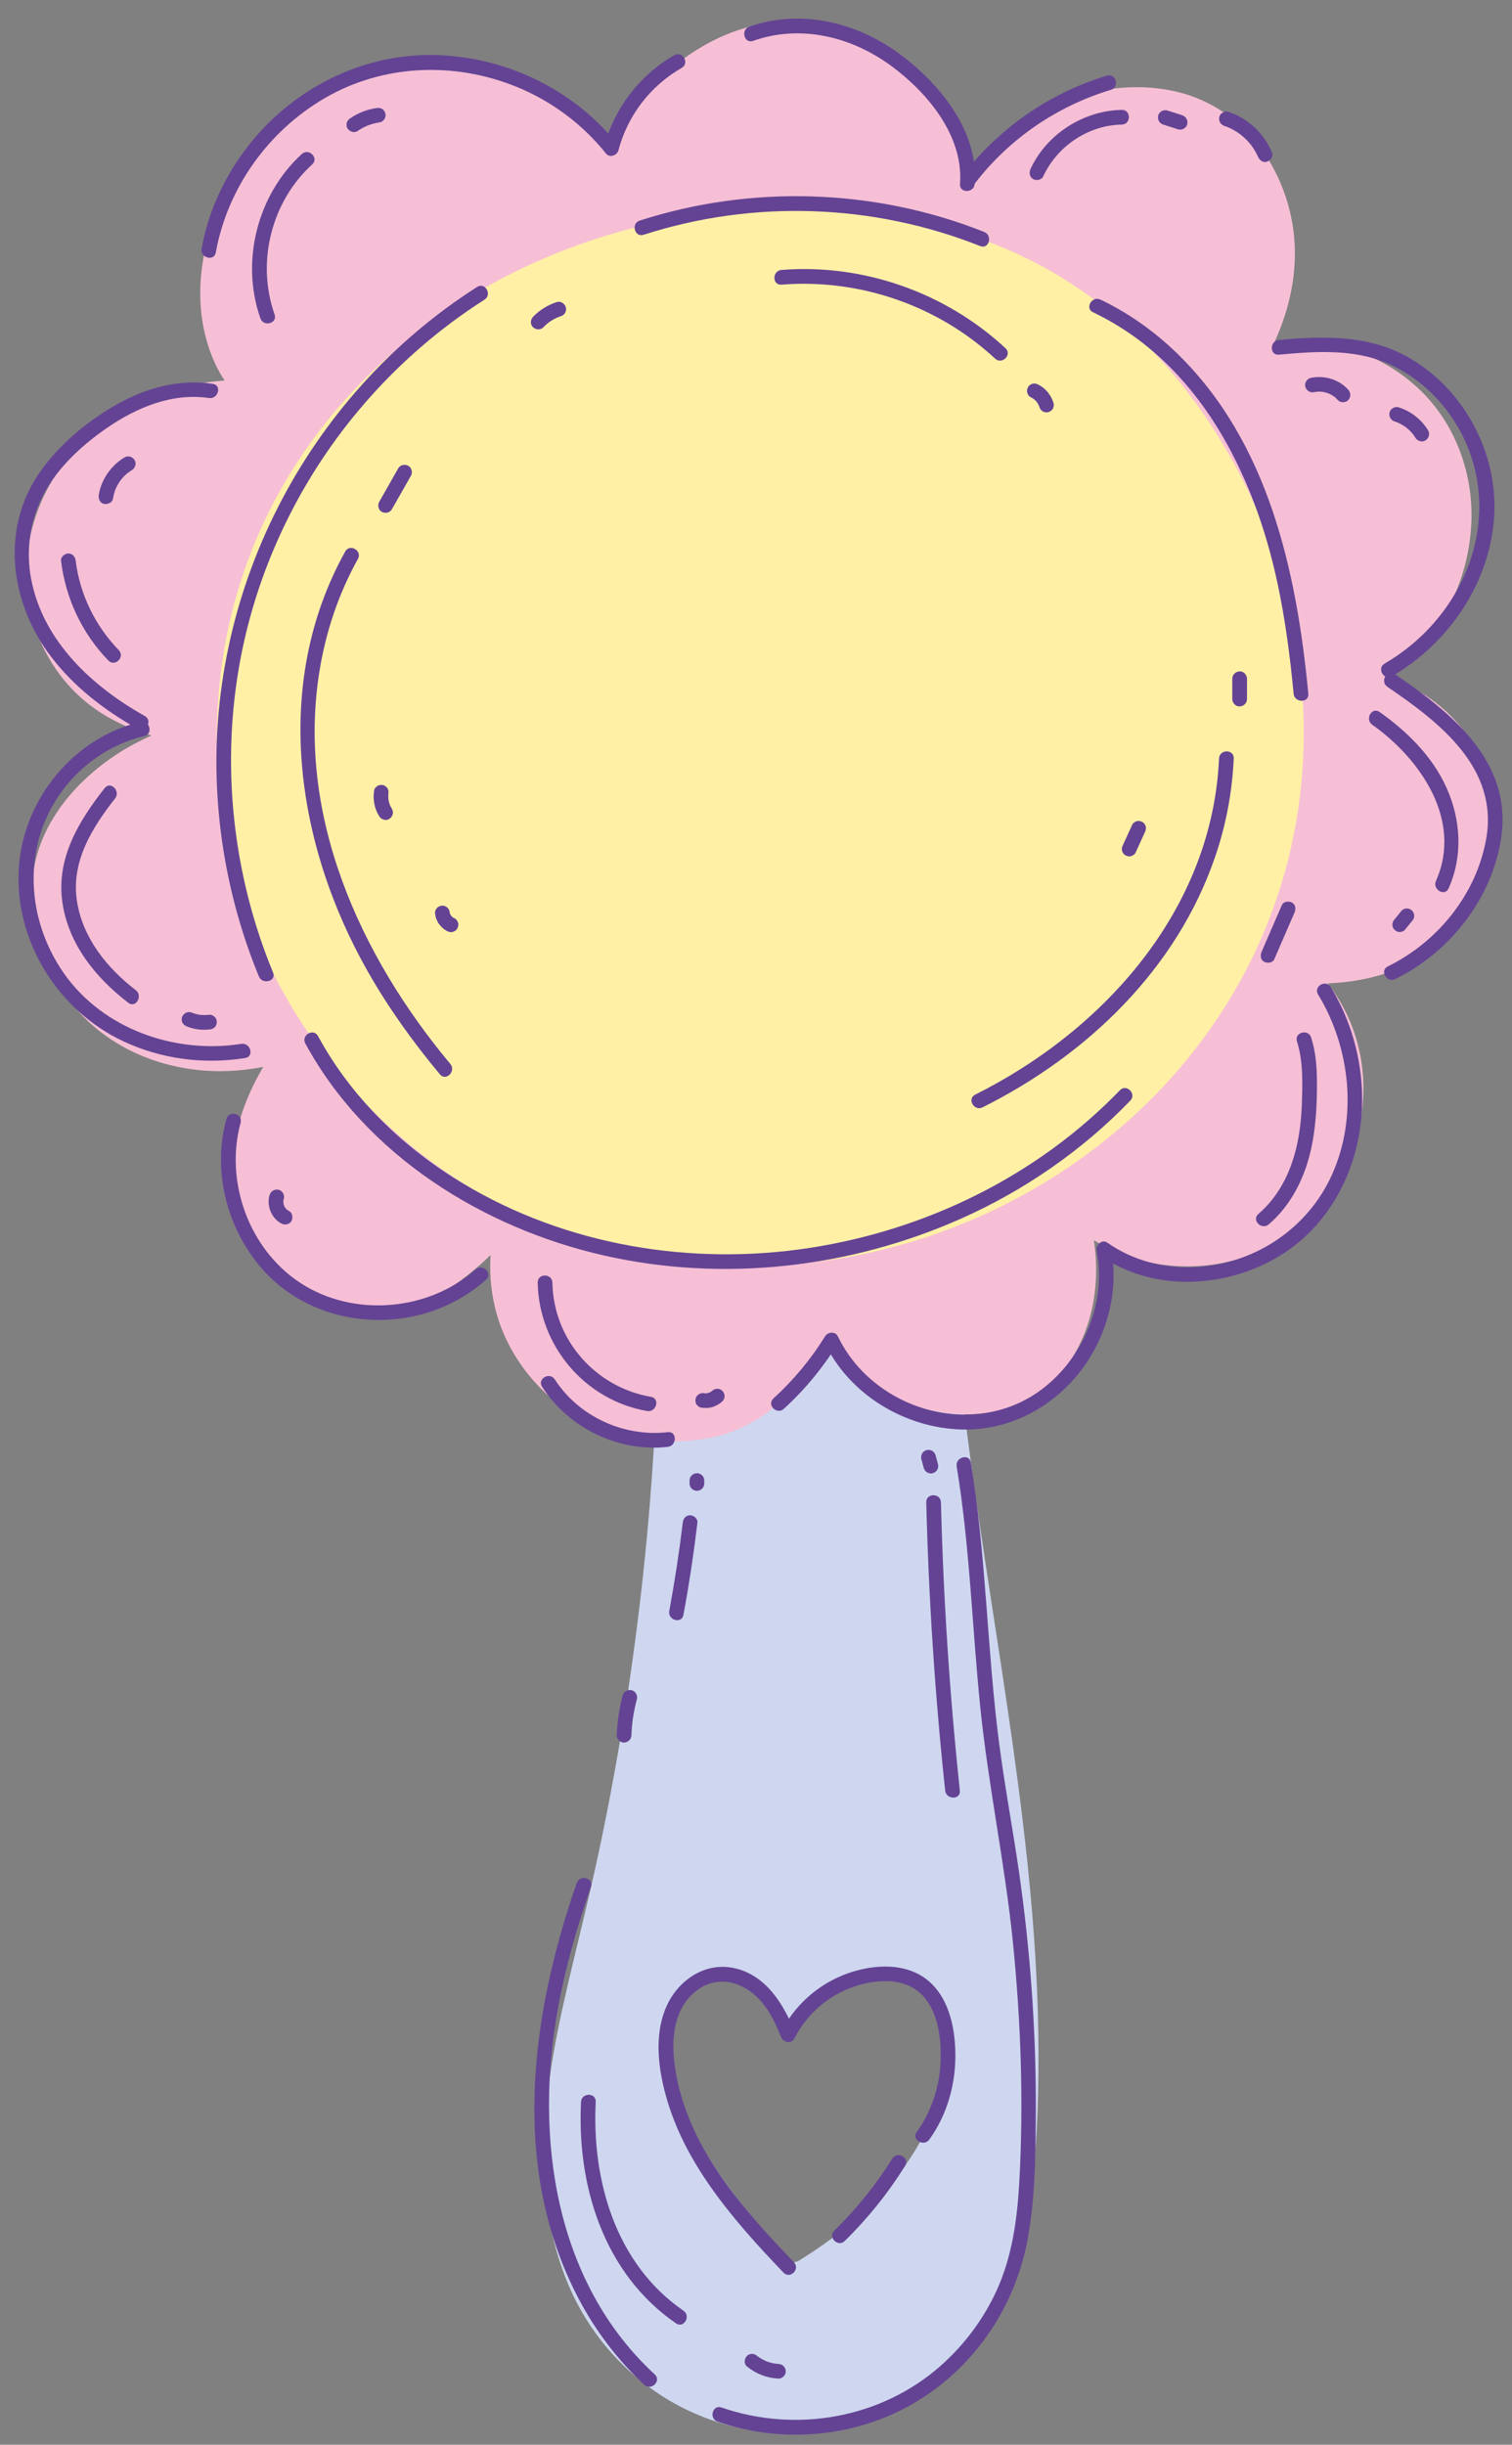 <?xml version="1.0" encoding="UTF-8"?><svg xmlns="http://www.w3.org/2000/svg" xmlns:xlink="http://www.w3.org/1999/xlink" height="299.4" preserveAspectRatio="xMidYMid meet" version="1.0" viewBox="119.7 62.3 185.2 299.4" width="185.2" zoomAndPan="magnify"><rect x="119.7" y="62.3" width="185.2" height="299.4" fill="#808080" stroke="none"/><g id="change1_1"><path d="M243.791,276.257c-3.48-24.946-8.61-49.909-7.803-75.221c0.1-3.145,0.293-6.288,0.596-9.42 c0.013-0.137-0.003-0.269-0.015-0.401c0-0.001,0-0.003,0-0.004c-0.004-0.088-0.015-0.175-0.032-0.26 c-0.033-0.149-0.08-0.291-0.15-0.421c-0.009-0.018-0.017-0.037-0.027-0.055c-0.087-0.155-0.209-0.287-0.352-0.397 c-0.006-0.005-0.011-0.01-0.017-0.014c-0.138-0.103-0.299-0.179-0.486-0.225c-0.018-0.005-0.028-0.017-0.046-0.021 c-0.071-0.017-0.146-0.023-0.222-0.027c-0.028-0.002-0.055-0.004-0.083-0.004c-0.033,0-0.062-0.007-0.095-0.005 c-10,0.457-19.999,0.915-29.999,1.372c-1.394,0.064-2.787,0.127-4.18,0.191c-0.79,0.036-1.497,0.749-1.435,1.562 c1.944,25.658,0.996,51.516-2.89,76.954c-0.976,6.391-2.135,12.753-3.474,19.078c-1.333,6.291-2.965,12.509-4.371,18.783 c-2.519,11.239-4.008,23.48,0.615,34.408c4.163,9.841,13.319,16.897,24.021,17.997c10.293,1.058,20.674-3.802,26.609-12.257 c3.295-4.694,4.99-10.298,5.847-15.919c0.917-6.018,1.108-12.171,1.097-18.25C246.873,301.157,245.522,288.663,243.791,276.257z M234.978,317.43c-1.647,9.406-9.595,16.893-17.366,21.69c-1.069,0.66-2.121-0.175-2.281-1.119 c-2.968-3.473-5.943-6.969-8.423-10.817c-2.145-3.328-3.938-6.96-4.871-10.824c-0.919-3.805-1.087-8.311,2.193-11.062 c2.964-2.486,6.878-1.488,9.163,1.376c1.195,1.497,1.835,3.357,2.368,5.172c0.028,0.097,0.055,0.194,0.083,0.29 c0.953-2.136,2.437-4.043,4.306-5.494c3.345-2.599,8.615-3.8,12.041-0.702C235.321,308.769,235.66,313.534,234.978,317.43z" fill="#ced7ef"/></g><g id="change2_1"><path d="M302.423,159.672c-0.854-5.266-4.146-9.852-8.709-12.564c-1.177-0.699-2.437-1.273-3.745-1.72 c5.663-4.599,9.538-11.152,9.942-18.854c0.315-5.995-1.815-12.077-6.116-16.312c-3.905-3.845-9.541-6.308-15.078-5.839 c-1.125,0.095-2.208,0.298-3.261,0.573c2.975-6.146,3.981-13.012,1.264-19.814c-2.308-5.78-6.949-10.296-13.136-11.663 c-6.177-1.365-12.889,0.108-17.997,3.821c-2.815,2.046-5.149,4.555-7.074,7.358c-2.154-8.56-7.48-16.117-16.48-18.887 c-11.402-3.51-22.708,4.497-27.613,14.51c-0.512-0.589-1.043-1.163-1.608-1.709c-5.824-5.625-14.128-9.001-22.27-8.352 c-8.394,0.669-15.791,5.225-20.791,11.9c-5.148,6.873-7.401,16.763-3.672,24.772c0.33,0.708,0.715,1.37,1.125,2.012 c-6.21,0.413-12.256,2.856-16.879,7.057c-4.883,4.437-7.695,10.926-7.35,17.542c0.355,6.808,3.782,12.975,9.702,16.475 c1.766,1.044,3.641,1.817,5.581,2.399c-1.412,0.633-2.789,1.346-4.102,2.195c-4.976,3.218-9.355,8.202-10.318,14.224 c-0.942,5.894,0.888,11.646,4.556,16.287c3.787,4.792,9.3,7.521,15.308,8.231c2.739,0.324,5.526,0.177,8.248-0.355 c-3.442,5.815-5.043,12.518-2.485,19.173c1.815,4.723,5.219,8.74,10.047,10.521c5.656,2.087,11.952-0.095,16.59-3.518 c1.312-0.968,2.538-2.016,3.685-3.132c-0.129,2.092,0.031,4.205,0.505,6.261c1.224,5.316,4.657,9.954,9.15,12.981 c4.88,3.287,11.088,4.201,16.818,3.218c5.666-0.971,10.24-4.684,13.151-9.537c0.544-0.907,1.015-1.842,1.437-2.795 c2.818,4.34,7.366,7.547,12.384,8.777c5.803,1.422,12.279,0.436,16.305-4.299c3.816-4.488,4.989-10.45,4.184-16.186 c-0.012-0.083-0.029-0.164-0.041-0.246c5.286,3.33,12.168,4.081,18.101,2.201c12.056-3.82,18.204-17.819,13.13-29.323 c-0.679-1.539-1.552-2.989-2.579-4.323c6.383-0.258,12.5-2.51,16.574-7.899C302.155,170.533,303.278,164.944,302.423,159.672z" fill="#f7bfd5"/></g><g id="change3_1"><path d="M279.374,153.384c0.274-13.152-3.347-26.643-11.144-38.722c-7.354-11.392-18.068-20.219-31.213-23.97 c-44.031-12.564-93.46,17.11-90.639,65.931c1.259,21.798,14.268,42.032,33.339,52.551 C222.37,232.701,278.349,202.63,279.374,153.384z" fill="#fff0a6"/></g><g id="change4_1"><path d="M153.146,181.403c-4.98-12.071-6.419-25.519-3.999-38.361c2.184-11.589,7.518-22.48,15.244-31.384 c4.253-4.901,9.184-9.171,14.654-12.662c0.974-0.621,0.072-2.18-0.908-1.554c-20.987,13.393-33.373,37.571-31.796,62.442 c0.479,7.554,2.183,15.001,5.07,21.998C151.846,182.937,153.589,182.475,153.146,181.403L153.146,181.403z" fill="#644394"/></g><g id="change4_2"><path d="M157.1,190.096c7.415,13.649,21.689,22.58,36.585,25.961c14.586,3.311,30.142,1.54,43.772-4.534 c7.733-3.446,14.807-8.335,20.689-14.431c0.805-0.834-0.467-2.108-1.273-1.273c-10.094,10.462-23.684,17.109-38.009,19.31 c-14.502,2.229-29.752-0.288-42.396-7.86c-7.364-4.41-13.698-10.506-17.814-18.082C158.101,188.17,156.546,189.077,157.1,190.096 L157.1,190.096z" fill="#644394"/></g><g id="change4_3"><path d="M198.535,91.051c13.437-4.327,28.115-3.823,41.232,1.387c1.077,0.428,1.544-1.313,0.479-1.736 c-13.386-5.316-28.482-5.801-42.189-1.387C196.958,89.669,197.428,91.408,198.535,91.051L198.535,91.051z" fill="#644394"/></g><g id="change4_4"><path d="M253.585,100.545c12.963,6.193,19.743,19.785,22.606,33.247c0.945,4.442,1.53,8.948,1.961,13.467 c0.109,1.143,1.91,1.154,1.8,0c-1.429-14.975-4.869-30.788-16.06-41.666c-2.762-2.684-5.921-4.941-9.398-6.602 C253.453,98.494,252.539,100.045,253.585,100.545L253.585,100.545z" fill="#644394"/></g><g id="change4_5"><path d="M275.784,179.771c0.826-1.904,1.652-3.807,2.478-5.711c0.187-0.431,0.142-0.986-0.323-1.231 c-0.388-0.205-1.031-0.138-1.231,0.323c-0.826,1.904-1.652,3.807-2.478,5.711c-0.187,0.431-0.142,0.986,0.323,1.231 C274.941,180.299,275.584,180.232,275.784,179.771L275.784,179.771z" fill="#644394"/></g><g id="change4_6"><path d="M145.772,109.311c-4.211-0.63-8.309,0.527-11.959,2.628c-3.562,2.051-7.002,4.926-9.333,8.336 c-4.757,6.959-3.485,15.903,1.434,22.394c2.819,3.72,6.565,6.607,10.616,8.874c1.012,0.566,1.921-0.988,0.908-1.554 c-6.453-3.612-12.449-9.16-13.911-16.715c-0.682-3.525-0.176-7.257,1.508-10.436c1.751-3.306,4.702-6.016,7.753-8.122 c3.631-2.505,8.017-4.341,12.504-3.669C146.427,111.217,146.916,109.483,145.772,109.311L145.772,109.311z" fill="#644394"/></g><g id="change4_7"><path d="M136.898,150.705c-8.205,1.946-14.326,9.471-14.889,17.833c-0.601,8.935,4.771,17.527,12.81,21.291 c4.663,2.183,9.839,2.845,14.913,2.045c1.141-0.18,0.657-1.915-0.479-1.736c-8.104,1.277-16.945-1.805-21.731-8.646 c-4.542-6.492-5.118-15.214-0.554-21.844c2.465-3.581,6.174-6.202,10.408-7.206C138.503,152.174,138.026,150.438,136.898,150.705 L136.898,150.705z" fill="#644394"/></g><g id="change4_8"><path d="M147.431,199.333c-1.704,6.252-0.043,13.068,4.084,18.023c4.281,5.139,11.067,7.346,17.607,6.371 c3.759-0.56,7.269-2.179,10.114-4.699c0.869-0.77-0.408-2.039-1.273-1.273c-5.789,5.129-14.937,5.915-21.448,1.678 c-6.309-4.105-9.313-12.411-7.348-19.622C149.472,198.692,147.736,198.215,147.431,199.333L147.431,199.333z" fill="#644394"/></g><g id="change4_9"><path d="M215.707,234.835c2.569-2.342,4.781-5.022,6.609-7.978c-0.518,0-1.036,0-1.554,0 c3.053,6.299,9.832,10.339,16.774,10.512c7.203,0.18,13.651-4.275,16.689-10.708c1.719-3.64,2.307-7.671,1.534-11.631 c-0.441,0.339-0.881,0.678-1.322,1.016c6.259,4.379,14.785,4.098,21.319,0.46c7.138-3.974,10.885-11.867,10.788-19.883 c-0.057-4.729-1.386-9.399-3.843-13.439c-0.601-0.988-2.158-0.085-1.554,0.908c3.952,6.499,4.861,14.979,1.732,22.005 c-2.939,6.597-9.402,10.944-16.602,11.366c-3.895,0.228-7.723-0.727-10.931-2.972c-0.699-0.489-1.459,0.316-1.322,1.016 c1.236,6.332-1.63,13.121-6.753,16.966c-5.142,3.859-12.083,3.96-17.666,0.969c-3.16-1.693-5.722-4.263-7.288-7.495 c-0.307-0.633-1.223-0.536-1.554,0c-1.751,2.833-3.867,5.37-6.327,7.614C213.576,234.345,214.852,235.615,215.707,234.835 L215.707,234.835z" fill="#644394"/></g><g id="change4_10"><path d="M290.599,182.205c6.727-3.302,11.949-9.955,12.997-17.452c1.297-9.282-6.205-15.23-13.051-19.897 c-0.96-0.654-1.861,0.905-0.909,1.554c6.383,4.351,13.67,9.942,12.094,18.674c-1.22,6.76-5.928,12.567-12.04,15.567 C288.651,181.161,289.562,182.714,290.599,182.205L290.599,182.205z" fill="#644394"/></g><g id="change4_11"><path d="M276.345,105.736c4.403-0.404,9.01-0.735,13.186,1.014c3.308,1.386,6.131,3.859,8.111,6.833 c4.245,6.375,4.235,14.37,0.526,20.992c-2.094,3.738-5.166,6.834-8.866,8.987c-1.001,0.582-0.096,2.139,0.909,1.554 c7.016-4.082,12.074-11.566,12.517-19.76c0.422-7.805-3.912-15.709-10.806-19.446c-4.839-2.623-10.25-2.463-15.577-1.974 C275.201,104.041,275.19,105.842,276.345,105.736L276.345,105.736z" fill="#644394"/></g><g id="change4_12"><path d="M239.142,84.726c4.175-5.435,10.066-9.453,16.622-11.423c1.107-0.332,0.635-2.07-0.479-1.736 c-7.042,2.116-13.223,6.425-17.698,12.25C236.883,84.736,238.446,85.633,239.142,84.726L239.142,84.726z" fill="#644394"/></g><g id="change4_13"><path d="M211.951,67.307c5.82-2.06,12.063-0.51,16.931,3.078c4.453,3.282,8.863,8.59,8.404,14.44 c-0.091,1.155,1.71,1.149,1.8,0c0.5-6.373-4.171-12.121-8.974-15.753c-5.284-3.996-12.262-5.757-18.64-3.5 C210.387,65.955,210.855,67.694,211.951,67.307L211.951,67.307z" fill="#644394"/></g><g id="change4_14"><path d="M146.133,93.222c1.425-7.908,6.449-14.908,13.394-18.93c7.143-4.136,15.809-4.449,23.412-1.371 c4.304,1.742,8.103,4.577,11.002,8.2c0.434,0.542,1.345,0.205,1.504-0.397c1.135-4.284,3.909-7.901,7.752-10.107 c1.004-0.577,0.099-2.133-0.908-1.554c-4.236,2.432-7.328,6.461-8.58,11.183c0.501-0.132,1.003-0.265,1.504-0.397 c-5.458-6.819-14.09-10.799-22.799-10.816c-8.601-0.017-16.758,4.171-22.096,10.862c-2.985,3.741-5.072,8.131-5.922,12.85 C144.193,93.876,145.928,94.362,146.133,93.222L146.133,93.222z" fill="#644394"/></g><g id="change4_15"><path d="M269.679,77.727c0.134,0.045,0.267,0.092,0.399,0.143c0.024,0.009,0.208,0.087,0.088,0.035 c-0.117-0.052,0.095,0.044,0.118,0.055c0.235,0.109,0.464,0.23,0.686,0.362c0.233,0.139,0.455,0.292,0.675,0.45 c0.138,0.099-0.07-0.059,0.014,0.01c0.045,0.038,0.092,0.074,0.137,0.111c0.109,0.09,0.215,0.183,0.319,0.279 c0.19,0.176,0.372,0.361,0.544,0.555c0.086,0.097,0.17,0.196,0.251,0.297c0.022,0.027,0.044,0.055,0.066,0.083 c-0.061-0.08-0.073-0.094-0.034-0.042c0.034,0.048,0.07,0.095,0.104,0.143c0.15,0.211,0.29,0.429,0.418,0.654 c0.07,0.123,0.136,0.247,0.199,0.374c0.031,0.063,0.062,0.127,0.091,0.191c0.02,0.044,0.107,0.244,0.023,0.044 c0.182,0.432,0.603,0.792,1.107,0.629c0.415-0.134,0.824-0.643,0.629-1.107c-0.995-2.361-2.913-4.189-5.355-5 c-0.447-0.149-1.003,0.172-1.107,0.629C268.938,77.116,269.201,77.568,269.679,77.727L269.679,77.727z" fill="#644394"/></g><g id="change4_16"><path d="M174.858,192.599c-11.097-13.289-18.873-30.467-16.029-48.096c0.778-4.823,2.333-9.478,4.709-13.75 c0.564-1.013-0.99-1.922-1.554-0.908c-9.015,16.207-6.081,35.888,2.783,51.463c2.536,4.456,5.533,8.631,8.818,12.564 C174.329,194.762,175.596,193.483,174.858,192.599L174.858,192.599z" fill="#644394"/></g><g id="change4_17"><path d="M167.703,124.667c0.775-1.365,1.55-2.73,2.325-4.094c0.233-0.41,0.11-1.002-0.323-1.231 c-0.427-0.226-0.983-0.114-1.231,0.323c-0.775,1.365-1.55,2.73-2.325,4.094c-0.233,0.41-0.11,1.002,0.323,1.231 C166.899,125.215,167.455,125.104,167.703,124.667L167.703,124.667z" fill="#644394"/></g><g id="change4_18"><path d="M165.531,159.083c-0.041,0.289-0.077,0.574-0.069,0.867c0.009,0.296,0.048,0.595,0.108,0.884 c0.104,0.503,0.31,0.999,0.583,1.434c0.25,0.398,0.814,0.592,1.231,0.323c0.399-0.257,0.591-0.805,0.323-1.231 c-0.104-0.166-0.195-0.339-0.273-0.519c0.03,0.072,0.06,0.143,0.091,0.215c-0.13-0.311-0.219-0.635-0.265-0.968 c0.011,0.08,0.021,0.16,0.032,0.239c-0.04-0.32-0.041-0.642,0-0.962c-0.011,0.08-0.021,0.16-0.032,0.239 c0.002-0.014,0.004-0.028,0.006-0.042c0.035-0.25,0.042-0.466-0.091-0.694c-0.109-0.187-0.323-0.365-0.538-0.414 c-0.23-0.052-0.489-0.041-0.693,0.091C165.762,158.663,165.563,158.858,165.531,159.083L165.531,159.083z" fill="#644394"/></g><g id="change4_19"><path d="M172.983,174.112c0.029,0.238,0.059,0.466,0.148,0.689c0.087,0.218,0.178,0.431,0.317,0.622 c0.274,0.375,0.608,0.711,1.037,0.907c0.103,0.066,0.215,0.101,0.335,0.107c0.12,0.027,0.239,0.021,0.359-0.016 c0.209-0.057,0.435-0.219,0.538-0.414c0.11-0.209,0.166-0.462,0.091-0.693c-0.068-0.21-0.204-0.442-0.414-0.538 c-0.123-0.056-0.237-0.125-0.345-0.206c0.061,0.047,0.121,0.094,0.182,0.141c-0.129-0.1-0.244-0.215-0.344-0.344 c0.047,0.061,0.094,0.121,0.141,0.182c-0.099-0.13-0.18-0.27-0.244-0.421c0.03,0.072,0.06,0.143,0.091,0.215 c-0.059-0.144-0.1-0.294-0.121-0.449c0.011,0.08,0.021,0.16,0.032,0.239c-0.001-0.007-0.002-0.014-0.003-0.021 c0.005-0.124-0.021-0.24-0.078-0.347c-0.036-0.112-0.098-0.208-0.186-0.29c-0.156-0.156-0.412-0.274-0.636-0.264 c-0.233,0.01-0.474,0.087-0.636,0.264c-0.047,0.061-0.094,0.121-0.141,0.182C173.025,173.799,172.984,173.95,172.983,174.112 L172.983,174.112z" fill="#644394"/></g><g id="change4_20"><path d="M240.053,197.914c12.811-6.41,23.761-16.903,28.479-30.665c1.333-3.89,2.1-7.952,2.284-12.059 c0.052-1.158-1.748-1.156-1.8,0c-0.83,18.443-13.977,33.216-29.872,41.17C238.108,196.879,239.019,198.432,240.053,197.914 L240.053,197.914z" fill="#644394"/></g><g id="change4_21"><path d="M272.44,147.915c0-0.832,0-1.663,0-2.495c0-0.471-0.414-0.922-0.9-0.9c-0.488,0.022-0.9,0.395-0.9,0.9 c0,0.832,0,1.663,0,2.495c0,0.471,0.414,0.922,0.9,0.9C272.027,148.793,272.44,148.42,272.44,147.915L272.44,147.915z" fill="#644394"/></g><g id="change4_22"><path d="M258.786,166.732c0.386-0.845,0.772-1.69,1.159-2.536c0.103-0.226,0.159-0.445,0.091-0.694 c-0.057-0.209-0.219-0.435-0.414-0.538c-0.209-0.11-0.462-0.166-0.694-0.091c-0.21,0.068-0.442,0.204-0.538,0.414 c-0.386,0.845-0.772,1.69-1.159,2.536c-0.103,0.226-0.159,0.445-0.091,0.693c0.057,0.209,0.219,0.435,0.414,0.538 c0.209,0.11,0.462,0.166,0.694,0.091C258.458,167.078,258.69,166.941,258.786,166.732L258.786,166.732z" fill="#644394"/></g><g id="change4_23"><path d="M215.419,97.16c9.547-0.759,19.146,2.534,26.168,9.059c0.848,0.788,2.124-0.482,1.273-1.273 c-7.351-6.831-17.427-10.382-27.44-9.587C214.272,95.451,214.262,97.252,215.419,97.16L215.419,97.16z" fill="#644394"/></g><g id="change4_24"><path d="M245.941,110.944c0.173,0.083,0.336,0.184,0.489,0.3c-0.061-0.047-0.121-0.094-0.182-0.141 c0.193,0.15,0.366,0.322,0.517,0.514c-0.047-0.061-0.094-0.121-0.141-0.182c0.149,0.194,0.274,0.403,0.371,0.628 c-0.03-0.072-0.06-0.143-0.091-0.215c0.041,0.096,0.076,0.194,0.106,0.295c0.066,0.22,0.214,0.421,0.414,0.538 c0.193,0.113,0.477,0.161,0.693,0.091c0.218-0.07,0.428-0.205,0.538-0.414c0.112-0.211,0.161-0.459,0.091-0.694 c-0.29-0.965-0.982-1.833-1.896-2.274c-0.221-0.107-0.45-0.158-0.694-0.091c-0.209,0.057-0.435,0.219-0.538,0.414 c-0.11,0.209-0.166,0.462-0.091,0.694C245.596,110.619,245.732,110.843,245.941,110.944L245.941,110.944z" fill="#644394"/></g><g id="change4_25"><path d="M156.667,81.162c-5.454,4.974-7.526,13.165-5.07,20.13c0.383,1.085,2.122,0.618,1.736-0.479 c-2.257-6.4-0.41-13.804,4.607-18.379C158.798,81.652,157.522,80.382,156.667,81.162L156.667,81.162z" fill="#644394"/></g><g id="change4_26"><path d="M163.496,78.349c0.388-0.266,0.8-0.493,1.232-0.679c-0.072,0.03-0.143,0.06-0.215,0.091 c0.563-0.237,1.151-0.401,1.755-0.488c0.207-0.03,0.437-0.242,0.538-0.414c0.113-0.193,0.161-0.477,0.091-0.693 c-0.07-0.218-0.205-0.428-0.414-0.538c-0.229-0.121-0.44-0.127-0.693-0.091c-1.139,0.164-2.254,0.606-3.202,1.257 c-0.195,0.134-0.349,0.303-0.414,0.538c-0.059,0.215-0.033,0.502,0.091,0.694C162.513,78.411,163.081,78.634,163.496,78.349 L163.496,78.349z" fill="#644394"/></g><g id="change4_27"><path d="M132.524,158.812c-3.195,4.059-5.954,8.605-5.184,13.98c0.736,5.137,4.075,9.247,8.08,12.322 c0.918,0.705,1.816-0.858,0.908-1.554c-3.507-2.692-6.468-6.355-7.19-10.827c-0.779-4.83,1.791-9.005,4.658-12.647 C134.506,159.185,133.241,157.902,132.524,158.812L132.524,158.812z" fill="#644394"/></g><g id="change4_28"><path d="M142.616,188.018c0.858,0.341,1.828,0.467,2.744,0.355c0.247-0.03,0.453-0.08,0.636-0.264 c0.156-0.156,0.274-0.412,0.264-0.636c-0.01-0.233-0.087-0.474-0.264-0.636c-0.163-0.15-0.405-0.292-0.636-0.264 c-0.439,0.054-0.88,0.051-1.318-0.008c0.08,0.011,0.16,0.021,0.239,0.032c-0.407-0.058-0.804-0.163-1.187-0.315 c-0.203-0.081-0.513-0.015-0.694,0.091c-0.187,0.109-0.365,0.323-0.414,0.538c-0.052,0.23-0.041,0.489,0.091,0.693 C142.213,187.813,142.386,187.927,142.616,188.018L142.616,188.018z" fill="#644394"/></g><g id="change4_29"><path d="M186.099,232.138c3.272,5.06,9.387,8.042,15.397,7.354c1.138-0.13,1.151-1.932,0-1.8 c-5.379,0.616-10.89-1.895-13.843-6.462C187.026,230.261,185.467,231.162,186.099,232.138L186.099,232.138z" fill="#644394"/></g><g id="change4_30"><path d="M199.899,353.087c-12.319-11.356-14.757-29.182-11.837-44.956c0.929-5.018,2.337-9.931,4.015-14.746 c0.382-1.096-1.356-1.567-1.736-0.479c-5.694,16.344-8.134,34.966,0.216,50.879c2.073,3.95,4.787,7.55,8.069,10.575 C199.477,355.144,200.753,353.874,199.899,353.087L199.899,353.087z" fill="#644394"/></g><g id="change4_31"><path d="M197.043,274.806c0.015-0.384,0.039-0.768,0.074-1.151c0.018-0.191,0.038-0.383,0.061-0.573 c0.004-0.034,0.043-0.331,0.019-0.157c0.012-0.088,0.025-0.176,0.038-0.263c0.116-0.761,0.274-1.513,0.472-2.257 c0.12-0.455-0.152-0.998-0.629-1.107c-0.472-0.107-0.978,0.142-1.107,0.629c-0.422,1.592-0.664,3.234-0.728,4.88 c-0.018,0.471,0.427,0.921,0.9,0.9C196.646,275.683,197.023,275.311,197.043,274.806L197.043,274.806z" fill="#644394"/></g><g id="change4_32"><path d="M207.591,358.872c8.133,2.818,17.429,1.898,24.749-2.685c6.965-4.359,11.716-11.531,13.219-19.581 c0.895-4.795,0.965-9.735,1.008-14.599c0.047-5.169-0.108-10.34-0.461-15.497c-0.348-5.074-0.892-10.133-1.621-15.166 c-0.753-5.204-1.733-10.374-2.409-15.589c-1.481-11.418-1.578-22.975-3.462-34.346c-0.189-1.14-1.924-0.656-1.736,0.479 c1.617,9.758,1.889,19.662,2.893,29.488c0.994,9.716,3.051,19.281,4.019,29.003c0.968,9.719,1.307,19.57,0.75,29.326 c-0.257,4.505-0.895,9.057-2.805,13.188c-1.615,3.493-3.96,6.618-6.846,9.162c-7.285,6.421-17.694,8.242-26.82,5.08 C206.973,356.757,206.501,358.495,207.591,358.872L207.591,358.872z" fill="#644394"/></g><g id="change4_33"><path d="M216.946,339.351c-5.863-6.112-11.9-12.859-14.052-21.272c-1.025-4.006-1.486-9.573,2.448-12.227 c1.902-1.283,4.17-1.067,6.031,0.171c1.988,1.321,3.136,3.553,3.978,5.716c0.256,0.659,1.261,0.969,1.645,0.215 c1.346-2.641,3.527-4.723,6.238-5.936c2.698-1.207,6.718-1.815,9.115,0.319c2.181,1.942,2.624,5.306,2.571,8.061 c-0.063,3.245-1.044,6.373-2.94,9.012c-0.677,0.942,0.884,1.842,1.554,0.908c2.23-3.106,3.272-6.925,3.184-10.733 c-0.074-3.213-0.891-6.882-3.59-8.929c-2.872-2.177-7.1-1.727-10.249-0.432c-3.202,1.317-5.865,3.733-7.438,6.82 c0.548,0.072,1.097,0.143,1.645,0.215c-1.347-3.458-3.538-7.07-7.444-7.929c-3.568-0.784-6.879,1.467-8.305,4.678 c-1.597,3.596-0.991,7.874,0.091,11.529c1.127,3.808,3.04,7.345,5.313,10.585c2.644,3.769,5.75,7.183,8.932,10.5 C216.477,341.461,217.749,340.187,216.946,339.351L216.946,339.351z" fill="#644394"/></g><g id="change4_34"><path d="M223.164,336.748c2.82-2.755,5.305-5.849,7.394-9.193c0.616-0.985-0.941-1.89-1.554-0.908 c-2.012,3.219-4.397,6.176-7.113,8.829C221.062,336.286,222.335,337.558,223.164,336.748L223.164,336.748z" fill="#644394"/></g><g id="change4_35"><path d="M185.56,219.381c0.14,7.71,5.777,14.409,13.403,15.722c1.133,0.195,1.62-1.539,0.479-1.736 c-6.84-1.178-11.955-7.016-12.081-13.986C187.339,218.224,185.539,218.221,185.56,219.381L185.56,219.381z" fill="#644394"/></g><g id="change4_36"><path d="M205.539,234.678c0.48,0.08,0.957,0.08,1.428-0.062c0.459-0.139,0.872-0.379,1.221-0.706 c0.165-0.155,0.264-0.413,0.264-0.636c0-0.221-0.098-0.484-0.264-0.636c-0.172-0.157-0.397-0.274-0.636-0.264 c-0.243,0.011-0.457,0.095-0.636,0.264c-0.048,0.044-0.097,0.087-0.148,0.127c0.061-0.047,0.121-0.094,0.182-0.141 c-0.14,0.108-0.292,0.196-0.454,0.267c0.072-0.03,0.143-0.06,0.215-0.091c-0.18,0.076-0.368,0.128-0.562,0.154 c0.08-0.011,0.16-0.021,0.239-0.032c-0.176,0.022-0.351,0.023-0.527,0.001c0.08,0.011,0.16,0.021,0.239,0.032 c-0.028-0.004-0.055-0.008-0.083-0.012c-0.12-0.038-0.239-0.043-0.359-0.016c-0.12,0.005-0.231,0.041-0.335,0.107 c-0.187,0.109-0.365,0.323-0.414,0.538c-0.052,0.23-0.041,0.489,0.091,0.694C205.121,234.45,205.312,234.641,205.539,234.678 L205.539,234.678z" fill="#644394"/></g><g id="change4_37"><path d="M275.11,212.243c2.947-2.528,4.621-6.179,5.33-9.944c0.394-2.091,0.536-4.223,0.564-6.348 c0.029-2.221-0.02-4.461-0.709-6.592c-0.355-1.098-2.094-0.628-1.736,0.479c0.642,1.987,0.672,4.044,0.645,6.113 c-0.026,1.964-0.135,3.936-0.5,5.869c-0.659,3.493-2.129,6.801-4.867,9.149C272.956,211.725,274.235,212.993,275.11,212.243 L275.11,212.243z" fill="#644394"/></g><g id="change4_38"><path d="M297.138,171.092c1.762-3.951,1.504-8.386-0.249-12.298c-1.725-3.847-4.806-6.893-8.205-9.297 c-0.948-0.67-1.848,0.89-0.908,1.554c5.902,4.176,11.119,11.709,7.808,19.132C295.116,171.232,296.667,172.149,297.138,171.092 L297.138,171.092z" fill="#644394"/></g><g id="change4_39"><path d="M291.784,176.178c0.291-0.361,0.582-0.722,0.873-1.084c0.088-0.082,0.15-0.178,0.186-0.29 c0.056-0.107,0.082-0.223,0.078-0.347c0.005-0.124-0.021-0.24-0.078-0.347c-0.036-0.112-0.098-0.208-0.186-0.29 c-0.172-0.157-0.397-0.274-0.636-0.264c-0.08,0.011-0.159,0.021-0.239,0.032c-0.152,0.043-0.285,0.12-0.397,0.231 c-0.291,0.361-0.582,0.722-0.873,1.084c-0.088,0.082-0.15,0.178-0.186,0.29c-0.056,0.107-0.082,0.223-0.078,0.347 c-0.005,0.124,0.021,0.239,0.078,0.347c0.036,0.112,0.098,0.208,0.186,0.29c0.172,0.157,0.397,0.274,0.636,0.264 c0.08-0.011,0.159-0.021,0.239-0.032C291.539,176.367,291.671,176.29,291.784,176.178L291.784,176.178z" fill="#644394"/></g><g id="change4_40"><path d="M280.698,110.324c0.083-0.018,0.166-0.032,0.25-0.048c0.117-0.023-0.191,0.018-0.072,0.01 c0.037-0.003,0.075-0.008,0.112-0.011c0.159-0.013,0.319-0.015,0.479-0.007c0.085,0.004,0.169,0.014,0.253,0.021 c0.119,0.009-0.189-0.032-0.071-0.009c0.037,0.007,0.074,0.012,0.111,0.019c0.167,0.031,0.331,0.073,0.493,0.125 c0.072,0.023,0.143,0.048,0.213,0.075c0.027,0.01,0.152,0.06,0.023,0.008c-0.138-0.056,0.018,0.01,0.047,0.024 c0.144,0.069,0.284,0.147,0.419,0.232c0.063,0.04,0.126,0.083,0.187,0.127c0.113,0.081,0.025,0.038-0.025-0.021 c0.023,0.027,0.06,0.049,0.087,0.072c0.129,0.11,0.248,0.23,0.361,0.356c0.315,0.352,0.957,0.345,1.273,0 c0.345-0.376,0.336-0.897,0-1.273c-1.142-1.277-2.961-1.804-4.618-1.436c-0.46,0.102-0.773,0.661-0.629,1.107 C279.747,110.179,280.205,110.434,280.698,110.324L280.698,110.324z" fill="#644394"/></g><g id="change4_41"><path d="M290.528,113.916c0.152,0.048,0.297,0.111,0.448,0.161c-0.277-0.092-0.029-0.011,0.046,0.025 c0.072,0.034,0.143,0.069,0.213,0.106c0.14,0.074,0.278,0.154,0.411,0.24c0.067,0.043,0.133,0.087,0.198,0.133 c0.039,0.027,0.077,0.056,0.116,0.084c0.122,0.089-0.134-0.108-0.05-0.039c0.247,0.201,0.481,0.414,0.693,0.651 c0.053,0.059,0.105,0.119,0.155,0.181c0.025,0.03,0.053,0.06,0.075,0.093c-0.031-0.047-0.126-0.166-0.04-0.05 c0.099,0.134,0.191,0.273,0.277,0.416c0.244,0.402,0.818,0.589,1.231,0.323c0.404-0.261,0.584-0.801,0.323-1.231 c-0.818-1.348-2.114-2.355-3.617-2.827c-0.449-0.141-1.002,0.166-1.107,0.629C289.788,113.299,290.047,113.765,290.528,113.916 L290.528,113.916z" fill="#644394"/></g><g id="change4_42"><path d="M247.479,83.906c1.716-3.717,5.515-6.271,9.625-6.348c1.157-0.022,1.161-1.822,0-1.8 c-4.698,0.088-9.203,2.958-11.18,7.24c-0.204,0.441-0.125,0.969,0.323,1.231C246.636,84.456,247.274,84.349,247.479,83.906 L247.479,83.906z" fill="#644394"/></g><g id="change4_43"><path d="M262.19,77.562c0.608,0.194,1.216,0.389,1.824,0.583c0.217,0.069,0.5,0.023,0.693-0.091 c0.187-0.109,0.365-0.323,0.414-0.538c0.112-0.492-0.148-0.953-0.629-1.107c-0.608-0.194-1.216-0.389-1.824-0.583 c-0.217-0.069-0.5-0.023-0.694,0.091c-0.187,0.109-0.365,0.323-0.414,0.538C261.449,76.947,261.71,77.409,262.19,77.562 L262.19,77.562z" fill="#644394"/></g><g id="change4_44"><path d="M134.248,141.921c-2.872-2.956-4.772-6.836-5.273-10.936c-0.059-0.482-0.371-0.9-0.9-0.9 c-0.441,0-0.959,0.414-0.9,0.9c0.561,4.593,2.57,8.884,5.8,12.209C133.783,144.026,135.055,142.752,134.248,141.921 L134.248,141.921z" fill="#644394"/></g><g id="change4_45"><path d="M190.868,319.71c-0.524,10.31,2.818,21.065,11.637,27.125c0.957,0.658,1.858-0.902,0.908-1.554 c-8.288-5.695-11.235-15.941-10.746-25.571C192.727,318.552,190.927,318.555,190.868,319.71L190.868,319.71z" fill="#644394"/></g><g id="change4_46"><path d="M211.178,352.104c1.11,0.902,2.433,1.429,3.867,1.497c0.471,0.022,0.921-0.43,0.9-0.9 c-0.023-0.507-0.395-0.876-0.9-0.9c-0.162-0.008-0.324-0.022-0.485-0.043c0.08,0.011,0.16,0.021,0.239,0.032 c-0.25-0.035-0.498-0.085-0.741-0.152c-0.104-0.029-0.208-0.061-0.31-0.096c-0.068-0.023-0.136-0.048-0.203-0.074 c-0.06-0.023-0.218-0.105,0.015,0.009c-0.211-0.103-0.423-0.199-0.626-0.32c-0.109-0.064-0.215-0.133-0.319-0.205 c-0.044-0.031-0.088-0.063-0.132-0.094c-0.076-0.057-0.058-0.043,0.053,0.042c-0.028-0.022-0.056-0.045-0.084-0.068 c-0.191-0.155-0.381-0.264-0.636-0.264c-0.221,0-0.484,0.098-0.636,0.264C210.876,351.16,210.787,351.787,211.178,352.104 L211.178,352.104z" fill="#644394"/></g><g id="change4_47"><path d="M237.27,281.585c-1.249-11.729-2.022-23.504-2.316-35.297c-0.029-1.156-1.829-1.161-1.8,0 c0.294,11.792,1.067,23.567,2.316,35.297C235.591,282.725,237.393,282.738,237.27,281.585L237.27,281.585z" fill="#644394"/></g><g id="change4_48"><path d="M234.588,241.607c-0.099-0.362-0.197-0.724-0.296-1.086c-0.059-0.218-0.219-0.424-0.414-0.538 c-0.103-0.066-0.215-0.101-0.335-0.107c-0.12-0.027-0.239-0.021-0.359,0.016c-0.218,0.07-0.428,0.205-0.538,0.414 c-0.113,0.215-0.156,0.455-0.091,0.693c0.099,0.362,0.197,0.724,0.296,1.086c0.059,0.218,0.219,0.424,0.414,0.538 c0.103,0.066,0.215,0.101,0.335,0.107c0.12,0.027,0.239,0.021,0.359-0.016c0.218-0.07,0.428-0.205,0.538-0.414 C234.611,242.086,234.653,241.846,234.588,241.607L234.588,241.607z" fill="#644394"/></g><g id="change4_49"><path d="M203.412,260.071c0.692-3.747,1.261-7.516,1.714-11.299c0.058-0.483-0.455-0.9-0.9-0.9 c-0.535,0-0.842,0.415-0.9,0.9c-0.434,3.624-0.987,7.232-1.649,10.821C201.467,260.724,203.202,261.21,203.412,260.071 L203.412,260.071z" fill="#644394"/></g><g id="change4_50"><path d="M205.964,243.975c0-0.119,0-0.238,0-0.356c0.005-0.124-0.021-0.239-0.078-0.347 c-0.036-0.112-0.098-0.208-0.186-0.29c-0.082-0.088-0.178-0.15-0.29-0.186c-0.107-0.056-0.223-0.082-0.347-0.078 c-0.08,0.011-0.16,0.021-0.239,0.032c-0.152,0.043-0.285,0.12-0.397,0.231c-0.047,0.061-0.094,0.121-0.141,0.182 c-0.081,0.14-0.122,0.292-0.123,0.454c0,0.119,0,0.238,0,0.356c-0.005,0.124,0.021,0.239,0.078,0.347 c0.036,0.112,0.098,0.208,0.186,0.29c0.082,0.088,0.178,0.15,0.29,0.186c0.107,0.056,0.223,0.082,0.347,0.078 c0.08-0.011,0.16-0.021,0.239-0.032c0.152-0.043,0.285-0.12,0.397-0.231c0.047-0.061,0.094-0.121,0.141-0.182 C205.923,244.289,205.964,244.137,205.964,243.975L205.964,243.975z" fill="#644394"/></g><g id="change4_51"><path d="M152.727,208.638c-0.413,1.307,0.226,2.873,1.443,3.509c0.417,0.218,0.997,0.121,1.231-0.323 c0.219-0.414,0.123-0.998-0.323-1.231c-0.101-0.053-0.196-0.113-0.287-0.181c0.061,0.047,0.121,0.094,0.182,0.141 c-0.143-0.112-0.27-0.24-0.381-0.383c0.047,0.061,0.094,0.121,0.141,0.182c-0.11-0.146-0.2-0.302-0.274-0.469 c0.03,0.072,0.06,0.143,0.091,0.215c-0.08-0.189-0.134-0.385-0.163-0.588c0.011,0.08,0.021,0.16,0.032,0.239 c-0.022-0.18-0.023-0.36,0-0.54c-0.011,0.08-0.021,0.16-0.032,0.239c0.016-0.113,0.041-0.222,0.075-0.331 c0.142-0.449-0.167-1.002-0.629-1.107C153.344,207.898,152.879,208.157,152.727,208.638L152.727,208.638z" fill="#644394"/></g><g id="change4_52"><path d="M186.26,102.379c0.211-0.222,0.437-0.427,0.679-0.615c-0.061,0.047-0.121,0.094-0.182,0.141 c0.409-0.314,0.853-0.574,1.327-0.777c-0.072,0.03-0.143,0.06-0.215,0.091c0.167-0.07,0.336-0.133,0.508-0.188 c0.222-0.071,0.419-0.21,0.538-0.414c0.113-0.193,0.161-0.477,0.091-0.693c-0.145-0.448-0.627-0.783-1.107-0.629 c-1.101,0.355-2.112,0.972-2.911,1.812c-0.325,0.341-0.364,0.938,0,1.273C185.339,102.702,185.913,102.743,186.26,102.379 L186.26,102.379z" fill="#644394"/></g><g id="change4_53"><path d="M133.535,123.376c0.066-0.407,0.178-0.799,0.323-1.185c0.041-0.11,0.005,0-0.02,0.044 c0.025-0.043,0.042-0.095,0.063-0.14c0.043-0.093,0.089-0.185,0.136-0.276c0.096-0.181,0.201-0.358,0.315-0.528 c0.051-0.077,0.105-0.152,0.159-0.227c0.12-0.166-0.087,0.103-0.009,0.011c0.033-0.039,0.064-0.08,0.097-0.119 c0.132-0.157,0.272-0.307,0.42-0.449c0.074-0.071,0.15-0.14,0.227-0.207c0.031-0.027,0.062-0.053,0.094-0.079 c0.057-0.047,0.191-0.106,0.011-0.012c0.177-0.092,0.338-0.24,0.51-0.343c0.403-0.243,0.589-0.819,0.323-1.231 c-0.261-0.405-0.8-0.583-1.231-0.323c-1.635,0.984-2.846,2.693-3.154,4.586c-0.075,0.463,0.12,0.991,0.629,1.107 C132.861,124.103,133.454,123.873,133.535,123.376L133.535,123.376z" fill="#644394"/></g></svg>